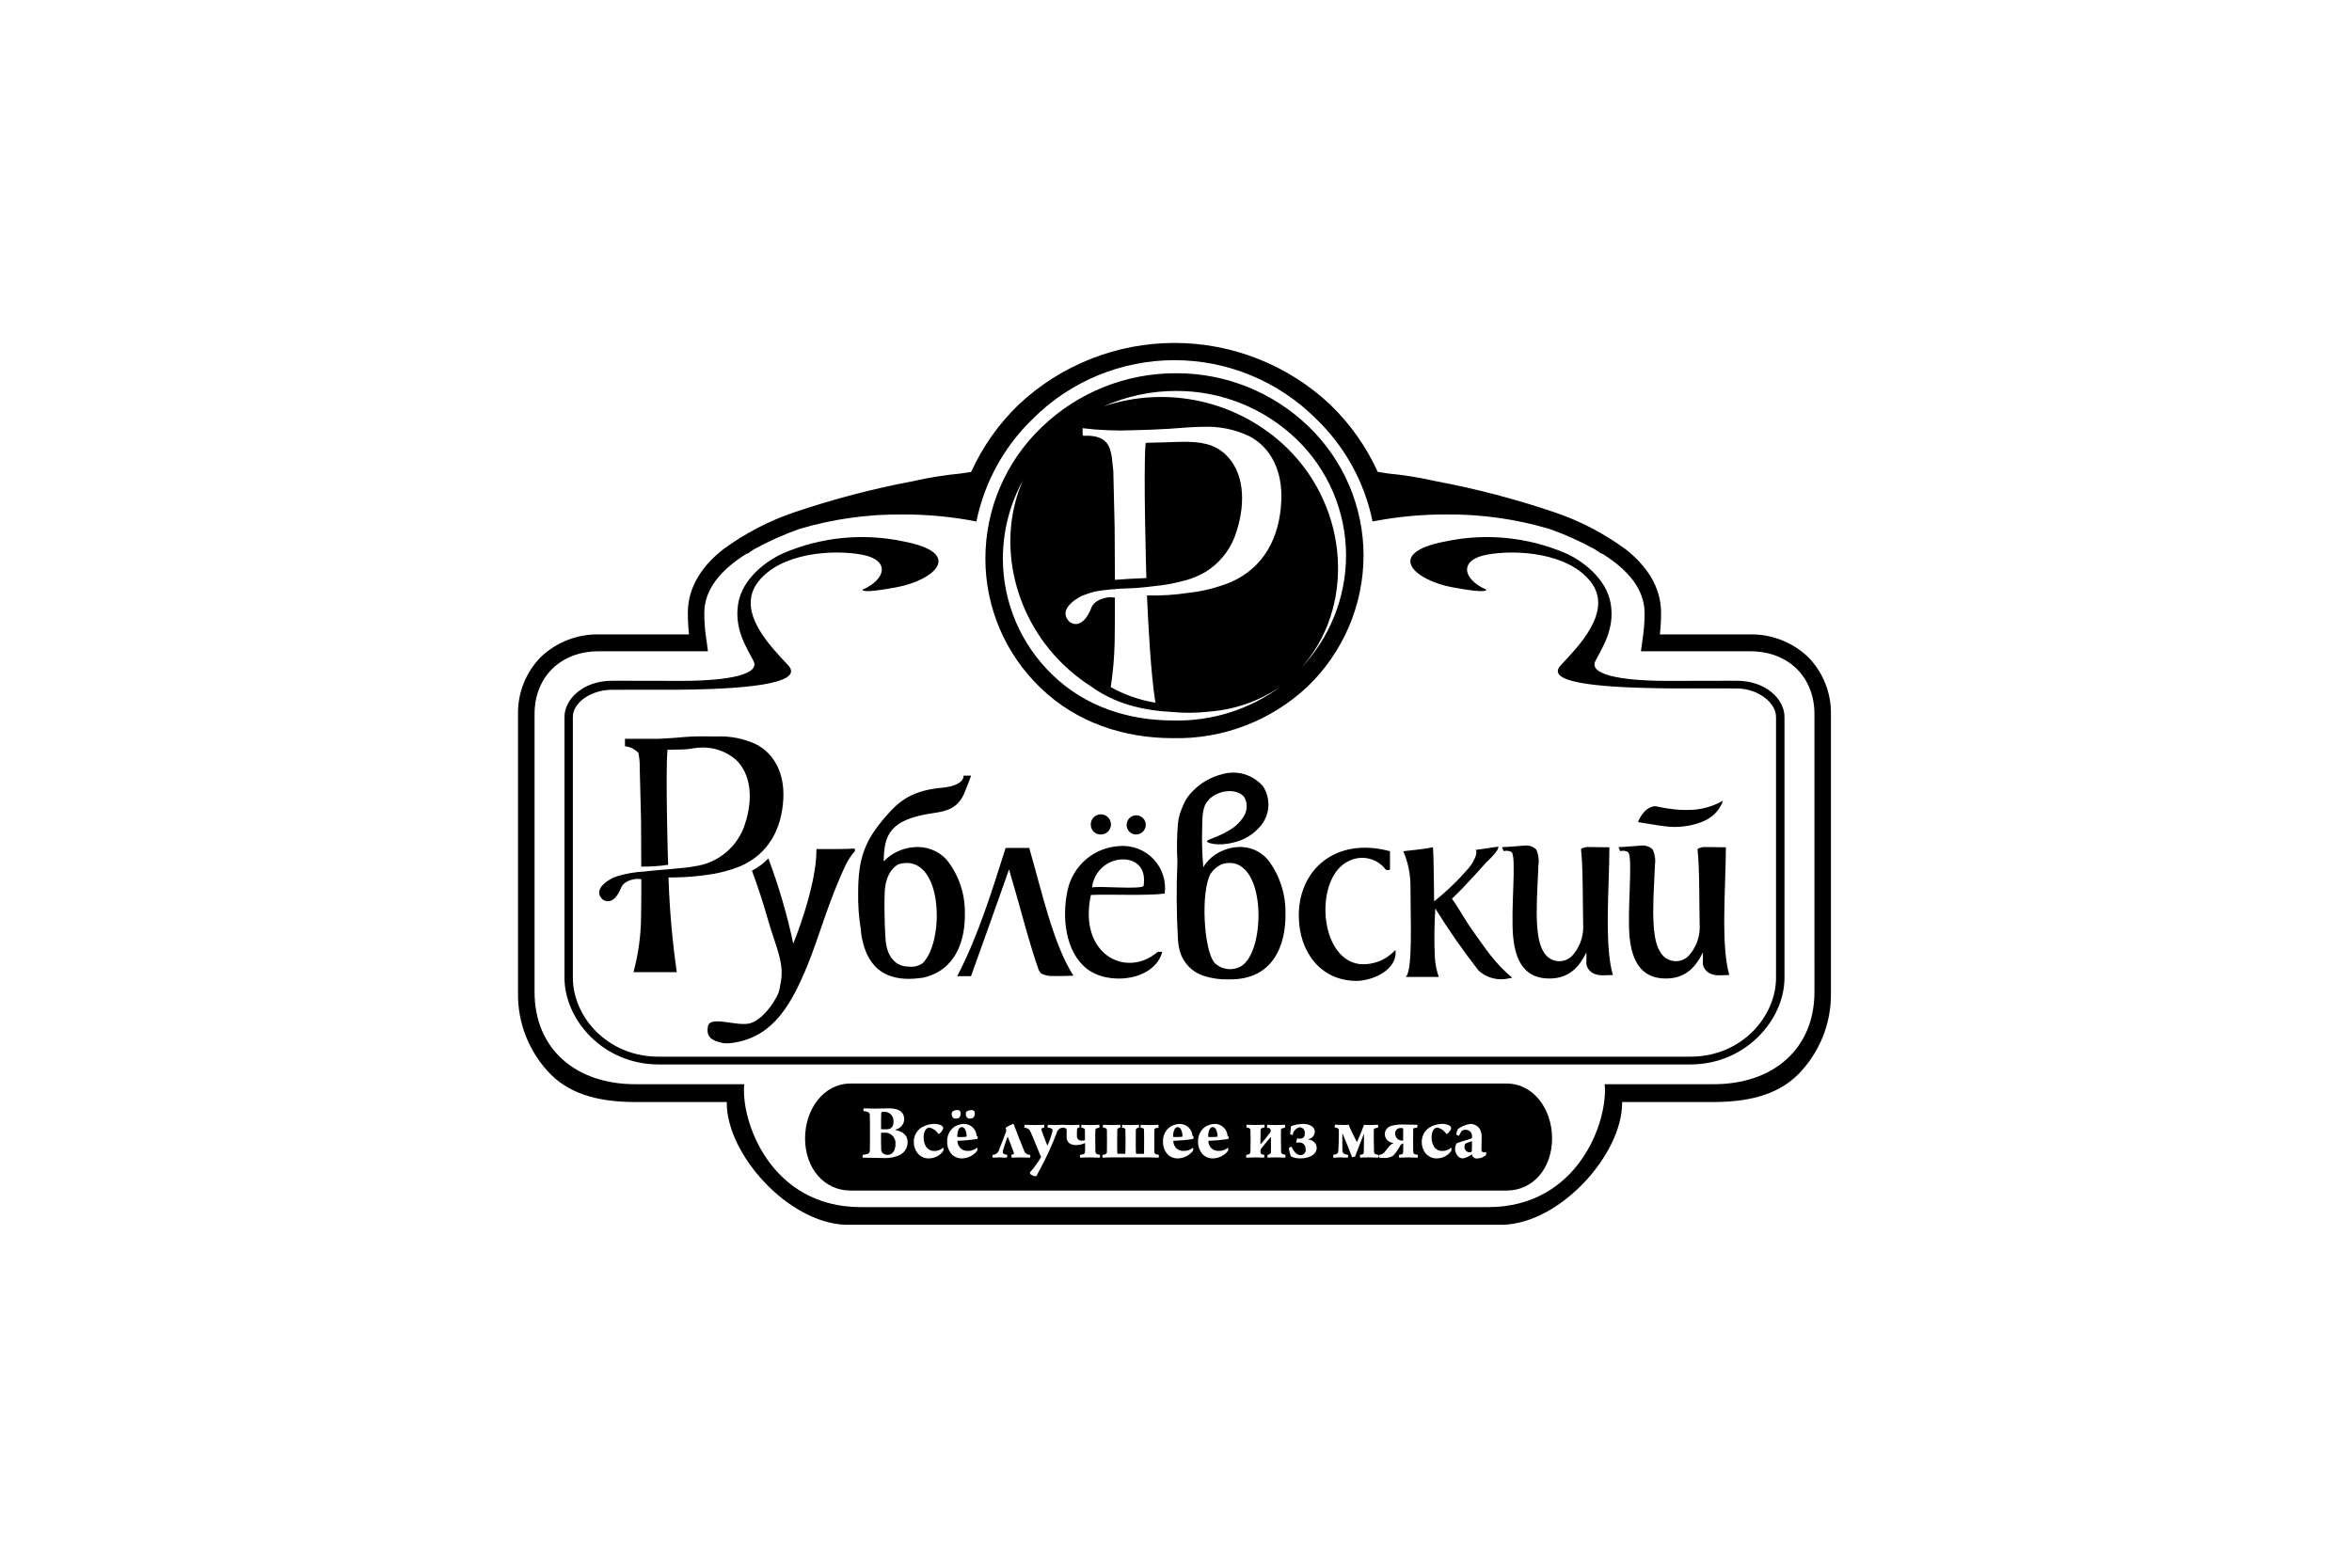<svg fill="none" viewBox="0 0 336 224" xmlns="http://www.w3.org/2000/svg"><g clip-rule="evenodd" fill="#000" fill-rule="evenodd"><path d="m256.774 153.618c-3.032 2.956-7.305 3.856-12.088 3.846h-12.966l.013.133c0 7.295-8.703 17.081-16.935 17.403h-94.041c-8.233-.322-16.936-10.108-16.936-17.403l.013-.133h-12.952c-4.798.01-9.072-.89-12.101-3.846-1.555-1.547-2.781-3.393-3.602-5.426-.821-2.034-1.221-4.214-1.176-6.407v-39.704c-.031-1.52.243-3.031.806-4.443.563-1.412 1.403-2.698 2.471-3.78 2.253-2.131 5.258-3.286 8.359-3.212h12.79c-.111-1.032-.166-2.069-.166-3.107 0-3.827 2.253-6.869 5.077-9.066 3.082-2.264 6.494-4.04 10.116-5.267 5.55-1.881 11.226-3.369 16.985-4.453 2.256-.514 4.542-.881 6.846-1.099l1.45-.228c1.637-3.6 3.937-6.859 6.781-9.606 6.028-5.666 13.989-8.82 22.261-8.82s16.233 3.154 22.26 8.82c2.844 2.748 5.145 6.006 6.782 9.606.483.076.98.152 1.451.228 2.303.218 4.589.585 6.844 1.099 5.76 1.082 11.437 2.57 16.987 4.453 3.622 1.227 7.034 3.004 10.116 5.267 2.824 2.198 5.076 5.239 5.076 9.066 0 1.038-.055 2.075-.165 3.107h12.789c3.101-.074 6.106 1.08 8.36 3.212 1.067 1.083 1.908 2.368 2.471 3.78.564 1.412.84 2.923.812 4.443v39.704c.043 2.194-.359 4.373-1.182 6.407s-2.05 3.88-3.606 5.426zm2.43-51.603c0-5.277-3.728-8.953-9.136-8.953h-15.65l.267-1.952c.182-1.204.267-2.42.255-3.638-.052-3.259-2.303-6.006-5.993-8.327l-.268-.085c-.267-.199-.56-.398-.865-.587-2.056-1.131-4.201-2.094-6.412-2.88-4.806-1.429-9.798-2.132-14.811-2.084-3.528-.011-7.048.326-10.51 1.004-1.142-5.606-3.965-10.732-8.092-14.694-5.366-5.351-12.634-8.356-20.212-8.356-7.577 0-14.846 3.005-20.211 8.356-4.12 3.966-6.938 9.09-8.079 14.694-3.467-.678-6.991-1.014-10.523-1.004-5.013-.048-10.006.655-14.811 2.084-2.211.788-4.355 1.751-6.413 2.88-.305.19-.598.389-.865.587l-.267.085c-3.69 2.321-5.942 5.068-5.993 8.327-.012 1.218.073 2.434.255 3.638l.267 1.952h-15.65c-5.4 0-9.123 3.676-9.123 8.953v39.704c0 8.204 5.929 13.197 14.366 13.197h15.586c-.508 5.286 3.766 17.564 16.656 17.564h89.613c12.884 0 17.164-12.278 16.655-17.564h15.586c8.437 0 14.379-4.993 14.379-13.197zm-142.57 19.307c.916 0 4.39.019 5.459-.076.032.092.049.188.05.285v.066c-.516.581-.952 1.227-1.297 1.923-2.494 5.258-3.805 10.27-5.484 14.391-2.274 5.542-4.832 10.089-10.319 11.036-.555.124-1.127.159-1.693.105-1.539-.322-2.531-.777-2.213-2.407.318-1.629 4.3.152 6.12-.464 1.45-.483 2.747-2.103 3.512-3.439.386-.591.621-1.267.687-1.97.738-3.06-.611-5.362-1.731-9.303-.699-2.473-1.502-4.917-2.303-7.058.874-.452 1.665-1.048 2.341-1.762 1.491 3.969 2.682 8.045 3.563 12.192 0 0 3.372-8.232 3.308-13.519zm-21.185 2.245c-1.271.193-2.557.278-3.842.256 0-3.117-.026-6.11-.026-6.593-.089-3.648-.139-5.798-.189-7.428.02-.747-.043-1.493-.19-2.226-.507-.535-1.188-.871-1.921-.948v-1.061h4.784c1.26-.047 2.481-.151 3.588-.246l.166-.019c1.603-.132 3.118-.076 4.569-.076 1.913-.077 3.817.296 5.56 1.09 2.685 1.355 4.135 4.197 3.957 7.806-.216 4.301-2.113 7.901-6.133 9.644-1.652.662-3.385 1.095-5.153 1.289-1.649.223-3.311.331-4.975.322h-.145c.147 4.528.542 9.044 1.183 13.528h-6.184c.697-2.573 1.061-5.225 1.082-7.891.025-.853.039-3.022.039-5.391-.273-.045-.551-.055-.827-.028-1.782.246-2.061 1.25-2.061 1.25s-.955 2.738-2.621 1.696c-1.743-1.648 1.489-3.126 1.489-3.126l.725-.265c1.223-.352 2.482-.562 3.753-.626.293-.028.611-.066.942-.104.788-.085 1.654-.142 2.455-.208l2.329-.228c.483-.041.963-.111 1.437-.208 1.647-.22 3.199-.904 4.471-1.973 1.273-1.068 2.216-2.477 2.718-4.062 1.209-3.666.853-7.247-1.387-9.265-1.394-1.163-3.175-1.755-4.988-1.658-.7 0-1.438.227-2.239.256-.445.019-2.456.066-2.456.066l-.013.123c-.279 3.354.077 15.594.077 15.594s.015.256.027.71zm149.619-7.389c-.219.231-.462.437-.726.616-.265.186-.546.348-.84.483-.31.144-.628.267-.954.369-.344.105-.687.199-1.042.275-.362.076-.727.133-1.094.171-.389.046-.78.068-1.171.066-.404-.002-.808-.027-1.209-.076-.42-.038-.853-.104-1.285-.17-.432-.067-.89-.142-1.349-.218-.458-.076-.928-.152-1.399-.228l.012-.019c.192-.5.468-.965.815-1.373.223-.265.495-.484.801-.644.27-.149.571-.231.879-.237.305.057.597.123.89.18s.598.104.878.151c.281.048.585.086.878.114.292.028.568.057.852.076s.56.019.841.019c.28 0 .559-.01.839-.019.272-.011.544-.037.814-.076.265-.03.528-.075.789-.133.507-.11 1.005-.259 1.489-.445.458-.176.902-.388 1.326-.635l-.012.133c-.228.604-.575 1.155-1.022 1.62zm-13.615 5.438-.242-.568s1.604-.076 3.258-.228c.298-.033.6.001.884.099s.543.259.757.47c.311.698.417 1.47.305 2.226-.102 3.486-.776 10.061.713 12.306.18.366.446.683.775.924.328.242.71.401 1.113.464s.815.028 1.201-.101c.387-.129.737-.35 1.021-.643.98-1.078 1.54-2.474 1.577-3.931-.076-3.468-.012-8.688-.305-11.151l.012-.199c.358-.195.765-.283 1.171-.255.776 0 2.163.028 2.863.037-.025 5.732-.751 13.927.483 18.247-.267 0-.865.019-1.106.038h-.065c-1.87.113-2.519-.919-2.608-1.639l.014-.72v-.919c-1.018 2.075-2.444 3.713-5.218 3.742-3.587.047-4.898-2.492-5.255-5.864-.379-3.761.522-11.492-.216-12.193-.169-.099-.357-.162-.551-.187-.195-.024-.392-.009-.581.045zm10.024 30.477h-147.4c-7.913 0-13.436-6.386-13.436-12.382v-37.279c0-2.482 2.595-5.163 6.821-5.163 0 0 7.95.019 9.808.019 7.176 0 11.298-1.014 10.382-2.833-.916-1.819-2.799-4.481-2.201-8.185.599-3.704 4.225-6.253 6.463-7.229 5.399-2.312 11.381-2.901 17.127-1.686 8.83 1.677 4.415 5.542-.904 6.546s-4.911.351-4.911.351c3.334-1.45 4.008-4.235-.102-5.002-4.109-.767-11.642-.303-14.861 3.941s2.01 9.36 4.326 11.861c2.125 2.283-3.884 3.392-15.497 3.496-1.042.009-8.498.009-9.63.009-3.015 0-5.625 1.828-5.625 3.875v37.279c0 5.542 4.911 11.273 12.24 11.273h147.401c7.329 0 12.24-5.731 12.24-11.273v-37.279c0-2.047-2.608-4.064-5.623-4.064-1.137 0-8.587-.009-9.63-.009-11.617-.104-17.621-1.023-15.497-3.306 2.315-2.501 7.544-7.617 4.325-11.861s-10.739-4.699-14.861-3.941-3.435 3.553-.101 5.002c0 0 .419.654-4.913-.351-5.331-1.004-9.733-4.869-.902-6.546 5.746-1.215 11.727-.626 17.125 1.686 2.24.976 5.853 3.524 6.464 7.229.611 3.704-1.285 6.357-2.201 8.185-.916 1.829 3.206 2.833 10.383 2.833 1.857 0 9.808-.019 9.808-.019 4.224 0 6.832 2.681 6.832 5.163v37.279c-.002 5.996-5.536 12.382-13.451 12.382zm-26.667-30.477-.242-.568s1.604-.076 3.258-.228c.299-.034.601-.001.885.098.284.098.543.259.756.471.311.698.417 1.47.305 2.226-.101 3.486-.776 10.061.7 12.306.182.366.449.683.779.924.33.242.713.4 1.116.464.404.063.817.028 1.205-.101.387-.129.738-.35 1.023-.643.976-1.081 1.535-2.475 1.578-3.931-.077-3.468-.014-8.688-.305-11.151l.012-.199c.358-.195.764-.283 1.171-.255.776 0 2.163.028 2.863.037-.013 5.732-.764 13.927.495 18.247-.266 0-.877.019-1.132.038h-.05c-1.871.113-2.52-.919-2.609-1.639l.012-.72v-.919c-1.017 2.075-2.442 3.713-5.216 3.742-3.588.047-4.899-2.492-5.242-5.864-.395-3.761.509-11.492-.229-12.193-.17-.099-.357-.162-.552-.187-.195-.024-.392-.009-.581.045zm-14.339.009c1.196-.113 3.155-.341 4.237-.559.139 1.886.139 6.973.165 7.731 1.786-1.425 3.436-3.014 4.926-4.746.903-1.099 1.362-2.35.993-2.606l3.244-.473c.166.568-1.718 2.254-1.718 2.254s-3.257 3.695-4.899 5.183c1.07 1.477 1.872 3.079 3.08 4.736 1.641 2.274 2.951 4.396 5.535 6.566-.127.019-.267.047-.433.075-.761.189-1.557.189-2.317-.001-.761-.19-1.464-.564-2.047-1.088-2.225-2.847-4.294-5.814-6.196-8.886-.147 2.327-.168 4.661-.064 6.991.06.95.249 1.887.56 2.785h-4.708c1.005-.966.674-7.938.663-13.102-.012-1.672-.361-3.325-1.025-4.86zm-6.172 16.134c.942.069 1.887-.078 2.763-.431.875-.353 1.659-.903 2.289-1.606.357 3.013-3.55 4.472-5.662 4.434-5.14-.076-8.052-4.225-8.147-9.095-.14-6.698 5.178-11.548 13.029-9.436v2.606c-.086.055-.185.089-.287.097s-.205-.009-.298-.05c-.584-.785-1.421-1.344-2.37-1.58-.949-.237-1.951-.137-2.834.282-5.111 2.217-4.449 14.144 1.517 14.779zm-13.117-14.845c1.613 2.153 2.476 4.775 2.456 7.465.101 4.775-1.82 9.692-8.132 9.559-1.181.035-2.359-.128-3.486-.483-.86-.267-1.637-.752-2.254-1.408-.618-.655-1.055-1.46-1.27-2.334-.11-.464-.182-.936-.216-1.412-.215-3.732-.241-7.473-.077-11.207-.102-1.755-.081-3.515.064-5.268.061-.877.286-1.735.663-2.529.317-.878.837-1.67 1.516-2.312 1.117-1.139 2.526-1.949 4.073-2.34 1.046-.323 2.164-.333 3.215-.029 1.052.305 1.991.911 2.702 1.744.553.854.819 1.864.757 2.88s-.448 1.986-1.101 2.766c-.971 1.174-2.297 1.999-3.778 2.35-2.431.644-3.933.047-3.894-.133-.013-.293 1.399-.502 3.079-1.534.906-.482 1.666-1.199 2.201-2.075.244-.396.38-.849.396-1.315.016-.465-.09-.926-.307-1.338-.827-1.231-3.333-1.269-4.937.123-.089.114-.178.218-.229.275-.89.834-.853 2.52-.878 3.638-.07 1.978-.019 3.959.153 5.93 1.56-2.823 6.484-4.338 9.284-1.013zm-7.647 14.694c.49.465 1.116.762 1.786.847.671.086 1.351-.045 1.942-.374 3.74-2.112 3.702-16.522-2.723-14.599-.635.294-1.18.752-1.578 1.327-1.463 2.52-1.018 11.017.573 12.799zm-5.968-32.135c-6.859 0-13.717-2.141-18.948-7.219-2.484-2.387-4.46-5.251-5.809-8.421-1.35-3.17-2.044-6.58-2.042-10.025.003-3.5.713-6.964 2.088-10.182 1.376-3.219 3.388-6.126 5.916-8.547 5.153-4.99 12.051-7.771 19.225-7.749 7.059-.029 13.851 2.697 18.933 7.598 2.483 2.39 4.46 5.256 5.811 8.427 1.351 3.171 2.049 6.582 2.052 10.028-.009 3.5-.723 6.963-2.1 10.181s-3.389 6.125-5.916 8.548c-5.19 4.877-12.09 7.52-19.21 7.361zm-21.411-36.881c-1.892 3.436-2.885 7.294-2.889 11.217.002 3.104.63 6.176 1.848 9.032 1.218 2.855 3 5.435 5.24 7.585 4.737 4.595 10.955 6.518 17.215 6.518 5.54.145 10.969-1.569 15.421-4.869-3.062 2.096-6.626 3.341-10.327 3.609-1.69.195-3.395.214-5.089.057-4.288-.227-8.195-1.137-11.681-3.638-1.451-.931-2.806-2.004-4.046-3.202-7.412-7.238-9.397-17.991-5.695-26.308zm17.495-5.163v-.076l.101-.085c.433-.009 2.329-.047 2.8-.066.929-.038 1.807-.076 2.621-.076 2.049 0 4.173.208 5.841 1.753 2.633 2.416 3.04 6.698 1.628 11.075-.639 2.127-1.952 3.989-3.741 5.305-.396.301-.823.562-1.272.777-.928.479-1.916.833-2.937 1.052-.934.246-1.884.43-2.842.55-1.31.151-2.99.388-4.542.426-.75.019-1.438.057-2.036.104v.038c-.148-.009-.297-.009-.445 0-.955.085-1.705.189-2.274.294-.384.087-.764.195-1.136.322l-.853.313s-3.79 1.772-1.743 3.752c1.959 1.241 3.079-2.037 3.079-2.037s.33-1.203 2.404-1.497c.323-.033.648-.02.967.038 0 2.833-.013 5.428-.038 6.452-.047 2.119-.234 4.234-.559 6.329 1.983 1.111 4.144 1.867 6.387 2.235-.663-4.064-1.031-11.254-1.209-15.319 2.009.043 4.018-.087 6.005-.388 2.064-.231 4.085-.747 6.006-1.535 4.72-2.084 6.934-6.385 7.176-11.53.217-4.32-1.476-7.731-4.631-9.341-2.03-.953-4.261-1.402-6.502-1.307-1.591 0-3.221.171-4.95.284-1.221.085-3.664.171-4.898.199-2.472.109-4.949.014-7.405-.284v.019l.012.796c.026.265.064.265.14.265h.318l.242-.009c.162 0 .323.009.484.028.274.023.547.067.814.133.269.077.529.181.776.313.243.137.458.317.636.531.209.263.37.561.474.881.167.494.274 1.006.318 1.525l.178 1.648c.039 1.847.102 4.282.189 8.034.014.559.026 3.913.039 7.503 1.146-.095 2.812-.199 4.492-.256-.014-.332-.014-.521-.014-.521s-.421-14.646-.103-18.644zm21.567-.673c-4.624-4.449-10.799-6.922-17.216-6.897-3.555.001-7.071.75-10.318 2.198 4.485-1.501 9.297-1.742 13.909-.696 4.613 1.046 8.851 3.338 12.25 6.626 9.072 8.858 9.671 23.059 1.947 31.547 4.162-4.349 6.49-10.133 6.503-16.152.001-3.105-.626-6.179-1.842-9.036-1.217-2.857-2.998-5.439-5.237-7.591zm-29.392 55.108c-.013-.287.06-.572.21-.817.15-.246.37-.44.632-.56.261-.119.553-.157.837-.109.283.048.546.18.754.379.208.198.352.455.413.736s.036.574-.071.841-.292.496-.53.657-.519.247-.807.247c-.185.005-.369-.027-.542-.093s-.33-.166-.464-.294-.242-.281-.316-.45c-.075-.169-.115-.352-.119-.537zm6.426 1.374c-.268-.013-.526-.104-.743-.262-.216-.159-.381-.377-.475-.628s-.112-.524-.052-.786c.06-.261.195-.499.389-.684s.438-.31.701-.358c.264-.048.536-.018.783.087s.457.28.605.504c.149.223.228.485.229.753-.004.185-.044.368-.119.537-.074.169-.182.322-.315.45-.134.127-.292.227-.465.294-.172.066-.356.098-.541.093zm3.091 16.806c.225-.06.461-.063.688-.009-1.12 4.102-7.635 4.841-10.765 2.387-3.13-2.453-3.562-7.474-2.774-11.122.351-1.753 1.281-3.339 2.639-4.501 1.359-1.163 3.069-1.836 4.856-1.913.891-.063 1.785.073 2.617.398s1.581.831 2.194 1.481c.612.65 1.073 1.428 1.347 2.278.275.85.358 1.75.242 2.636-2.558.341-7.978.066-10.548.199-1.835 8.498 5.036 11.965 9.501 8.166zm-1.984-9.416c.496-2.928-1.463-4.055-3.474-3.799-.997.13-1.921.593-2.623 1.313-.701.72-1.14 1.656-1.245 2.656 1.27-.227 6.525.303 7.339-.17zm-16.326-5.467c1.795 6.187 3.411 13.718 6.312 18.247-.713.037-1.895.075-2.977.047-.565.027-1.127-.097-1.629-.36-.163-.153-.289-.341-.369-.55-.459-1.212-1.399-4.348-1.96-6.356-.75-2.672-1.516-5.457-2.264-7.968-1.579 4.538-5.433 15.262-5.433 15.262h-1.976c2.889-5.494 4.899-11.918 6.923-18.322h3.375zm-13.626-4.992c-6.337.89-7.113 3.126-7.164 6.915 2.062-2.245 6.426-3.135 9.047-.17 1.673 2.126 2.571 4.76 2.544 7.465.103 4.102-1.373 8.29-5.954 9.313l-.284.038c-6.908.985-8.016-3.733-8.461-5.647-.089-.431-.144-.868-.165-1.307-.279-1.71-.406-3.441-.379-5.173.012-5.144.941-7.73 4.67-11.747 1.781-1.904 3.789-2.984 7.379-3.306 1.578-.143 3.015-.683 3.015-1.725h1.082l-.878 2.265c-.905 2.359-2.495 2.794-4.455 3.079zm-6.909 17.895s0 4.055 3.372 4.055c.656.077 1.319-.081 1.87-.445l.128-.114.024-.019c3.169-3.344 2.736-15.859-3.524-14.059l-.038.019c-.255.133-1.845 1.033-1.947 4.036-.117 3.268.112 6.527.112 6.527z"/><path d="m215.236 170.112h-93.737c-3.804 0-6.49-3.231-6.49-7.447 0-4.215 2.686-7.844 6.49-7.844h93.737c3.804 0 6.49 3.619 6.49 7.844 0 4.226-2.686 7.447-6.49 7.447zm-87.313-8.716c.339-.066.647-.244.873-.505.227-.261.36-.59.378-.935 0-1.326-1.15-1.592-2.21-1.592-.305 0-1.105.038-1.985.038-.857 0-1.342-.038-1.61-.038-.04.13-.04.269 0 .398.2.01.397.048.586.114.102.034.189.103.245.195s.077.201.06.307c.022.616.022 1.298.022 2.482 0 1.298 0 2.189-.022 2.482.014.106-.006.213-.057.307-.051.093-.131.168-.227.214-.233.081-.476.132-.722.152-.05.127-.054.268-.011.398.767 0 2.639.057 3.136.057.659.016 1.315-.1 1.929-.341.4-.142.746-.405.989-.753.243-.349.37-.765.363-1.19 0-1.013-.721-1.515-1.736-1.724-.005-.004-.01-.008-.013-.014s-.005-.012-.005-.019c0-.006.002-.013.005-.018.002-.006.007-.011.012-.015zm6.868 2.681c-.004-.017-.012-.033-.024-.046-.012-.014-.026-.024-.043-.03-.333.295-.762.457-1.207.455-.238.012-.475-.038-.688-.144-.214-.106-.396-.265-.53-.462-.239-.398-.36-.854-.35-1.317 0-.891.35-1.421.846-1.421.506.125.945.436 1.232.871.053.026.112.032.169.019.228-.19.41-.43.531-.701.022-.074.022-.153 0-.227-.087-.155-.227-.273-.395-.332-.31-.115-.64-.166-.97-.151-.593.022-1.17.191-1.681.492-.344.213-.629.51-.828.863s-.305.75-.309 1.155c-.023.576.148 1.143.485 1.611.197.263.455.475.753.615.297.14.624.206.953.19.386-.007.767-.102 1.111-.277.345-.176.645-.428.878-.737.062-.133.085-.28.067-.426zm2.369-5.315c-.057-.053-.125-.094-.199-.12-.073-.026-.151-.037-.229-.031-.263.001-.517.091-.722.255-.06.157-.076.328-.046.493.021.094.061.183.117.261s.128.144.21.194c.228.041.462.018.677-.066.086-.076.155-.17.201-.274.047-.105.07-.218.069-.333-.002-.13-.029-.258-.078-.379zm2.03 0c-.122-.105-.279-.159-.44-.151-.262.003-.515.093-.721.255-.054.159-.07.328-.046.493.051.186.167.347.327.455.227.041.462.018.677-.066.088-.075.158-.168.205-.273.046-.105.069-.219.065-.334.002-.129-.021-.258-.067-.379zm.327 3.506c-.035-.454-.238-.878-.57-1.188-.332-.311-.769-.485-1.224-.489-.477.01-.943.144-1.353.388-.337.231-.611.543-.796.907s-.276.769-.264 1.177c-.035.697.209 1.378.677 1.895.2.192.438.34.698.436.259.096.536.138.813.123.401-.019.794-.124 1.152-.307s.673-.44.924-.754c.035-.123.054-.251.056-.379-.01-.031-.03-.057-.056-.076-.365.299-.826.457-1.297.445-.196.013-.392-.016-.577-.082-.184-.067-.353-.171-.496-.306-.247-.258-.398-.592-.428-.947 0-.043.016-.084.046-.114.936-.025 1.87-.111 2.796-.256.044-.098.068-.205.068-.312-.074-.031-.135-.088-.169-.161zm5.312-1.602c-.006-.022-.019-.042-.038-.055-.018-.014-.041-.021-.064-.02-.365.13-.714.305-1.037.521-.013.015-.021.034-.025.054s-.003.04.002.059c.051.082.079.176.083.272s-.016.192-.06.278c-.294.805-.711 1.923-.936 2.416-.038.227-.155.434-.33.585-.176.15-.398.235-.629.239-.041.13-.037.27.012.398.202 0 .631-.038.947-.038.27 0 .879.038 1.071.038.066-.122.09-.262.068-.398-.166-.031-.329-.079-.485-.142-.146-.067-.203-.19-.124-.493.094-.331.417-1.326.631-1.923.003-.005.007-.01.012-.013s.011-.004.016-.004c.006 0 .012.001.017.004s.009.008.011.013c.215.502.678 1.705.853 2.236.045.161 0 .199-.045.218-.095.042-.193.077-.293.104-.019.134-.003.271.045.398.214-.019.778-.038 1.116-.038s1.184.019 1.501.038c.047-.128.054-.266.023-.398-.206.005-.407-.06-.571-.183-.164-.124-.281-.3-.332-.499-.265-.616-1.09-2.7-1.439-3.667zm12.316 4.349c-.112-.032-.224-.058-.339-.076-.049-.008-.097-.025-.139-.051-.043-.026-.08-.06-.11-.101-.029-.04-.05-.086-.062-.135-.011-.049-.013-.099-.005-.149-.011-.293-.023-.871-.023-1.497-.01-.511 0-1.146.012-1.449-.008-.044-.007-.089.004-.132.011-.044.031-.084.059-.119s.063-.064.102-.084c.04-.021.084-.032.128-.034.079-.019.203-.057.284-.067.022-.135.022-.272 0-.407-.417.009-.823.038-1.286.038-.316 0-1.093-.029-1.274-.029-.037.126-.045.259-.023.389.093.012.185.037.271.076.074.009.142.046.188.105.047.058.068.133.06.207.011.379.011.995.011 1.402-.144.053-.297.079-.45.076-.1.013-.2.001-.294-.033-.095-.034-.179-.09-.247-.163-.069-.073-.119-.161-.146-.257-.028-.096-.033-.197-.014-.295-.013-.281-.009-.563.012-.844.011-.17.057-.217.328-.274.044-.129.044-.269 0-.398-.095 0-.497.038-1.083.038-.678 0-1.094-.038-1.253-.038-.006.012-.011.025-.015.038 0-.01 0-.029-.006-.038-.34.009-.722.038-1.095.038-.417 0-.79-.038-1.027-.038-.04.129-.059.263-.056.398.175.012.347.054.508.123.038.012.073.031.103.057s.054.057.072.092c.018.036.028.074.031.114.002.039-.003.079-.016.116-.171.699-.405 1.381-.699 2.037h-.046c-.135-.322-.688-1.715-.846-2.217-.011-.04-.01-.083.005-.122.014-.039.04-.073.075-.096.108-.049.221-.084.338-.104.016-.133.008-.268-.023-.398-.327.009-.643.038-1.308.038-.733 0-1.308-.038-1.455-.038-.043.128-.066.262-.068.398.139.02.275.055.406.104.316.114.418.294.745 1.099.416.985.834 2.027 1.105 2.681.046.101.098.199.157.294-.446.783-.975 1.517-1.578 2.188-.027.079-.031.165-.011.246.217.194.489.316.777.351l.136-.038c.079-.152.26-.474.395-.748.947-1.733 1.775-3.528 2.481-5.372.027-.142.084-.277.168-.395.083-.117.192-.215.317-.287.133-.062.273-.103.418-.123v-.01c.099.018.197.043.293.076.073.015.138.056.183.115.046.059.069.133.065.207 0 .379-.011.673-.011.929-.016.165.008.332.068.486.061.155.157.293.281.404.305.216.676.32 1.049.294.43-.01.853-.11 1.241-.294 0 .474.011.91-.011 1.232.012.075-.003.153-.042.219-.039.065-.1.115-.173.141-.158.047-.305.066-.496.104-.038.131-.03.272.023.398.18-.019 1.003-.038 1.387-.038.406 0 1.083.038 1.398.038.053-.126.068-.264.046-.398zm8.413 0c-.115-.032-.232-.058-.349-.076-.049-.008-.096-.025-.139-.052-.042-.026-.078-.06-.106-.101-.029-.041-.049-.087-.059-.135-.01-.049-.01-.099-.001-.148v-1.534c0-.512-.011-1.137.012-1.431-.011-.04-.013-.083-.006-.124.008-.041.025-.08.05-.114s.057-.062.094-.081c.037-.02.078-.03.12-.031.105-.028.21-.05.317-.067.028-.134.028-.273 0-.407-.418.009-.823.038-1.286.038-.316 0-1.049-.029-1.231-.029-.047.131-.058.271-.034.408.101.019.214.038.293.057.057.009.108.04.143.086s.052.103.047.16c.022.237.022 1.222.022 1.563 0 .692 0 1.715-.011 1.819-.005.013-.015.025-.027.033-.012.009-.026.014-.04.014h-1.016c-.022-.006-.042-.02-.057-.039-.014-.018-.021-.041-.021-.065-.023-.436-.023-1.184-.023-1.8 0-.511 0-1.108.011-1.411-.014-.072-.003-.146.031-.21.035-.064.091-.114.159-.141l.248-.076c.028-.134.028-.273 0-.407-.417.009-.699.038-1.15.038-.575 0-1.049-.029-1.232-.029-.036.13-.044.265-.022.398l.259.057c.035.005.069.018.099.037.03.018.056.043.076.073.02.029.034.062.041.097s.006.071-.002.106c.012.18.023 1.155.023 1.487 0 .947-.011 1.734-.034 1.838-.002.013-.009.026-.019.034-.01.009-.024.014-.037.013-.395 0-.936 0-1.016-.009-.016-.004-.031-.012-.043-.024-.012-.011-.02-.026-.024-.043-.023-.303-.023-1.146-.023-1.818 0-.304.012-1.09.012-1.421 0-.247.056-.332.202-.37l.226-.057c.045-.132.045-.275 0-.407-.09 0-.379.038-1.184.038-.677 0-1.094-.038-1.252-.038-.057.118-.069.253-.034.379.107.021.213.049.316.085.073.015.138.056.183.115.046.059.069.133.065.207.011.455.011.995.011 1.459 0 .521 0 1.175-.011 1.535.011.051.012.104.002.156-.01.051-.031.1-.06.144-.03.043-.068.08-.112.108-.044.029-.094.048-.146.056-.102.01-.204.029-.304.057-.034.13-.034.267 0 .398.146 0 .62-.038 1.206-.038h5.414c.407 0 1.061.038 1.377.038.05-.126.068-.263.052-.398zm4.794-2.747c-.035-.454-.238-.878-.57-1.188-.332-.311-.769-.485-1.224-.489-.477.01-.943.144-1.353.388-.337.231-.611.543-.796.907-.186.364-.276.769-.264 1.177-.035.697.208 1.378.676 1.895.2.192.438.34.698.436.259.096.536.138.813.123.401-.019.794-.124 1.152-.307s.673-.44.924-.754c.036-.123.055-.251.057-.379-.011-.031-.031-.057-.057-.076-.365.299-.826.457-1.297.445-.196.013-.392-.016-.576-.082-.185-.067-.353-.171-.496-.306-.247-.257-.399-.592-.428-.947 0-.043.015-.083.045-.114.937-.025 1.871-.111 2.797-.256.044-.098.067-.205.067-.312-.074-.031-.134-.089-.168-.161zm5.008 0c-.035-.454-.239-.877-.571-1.188-.332-.31-.768-.485-1.223-.489-.477.01-.943.144-1.354.388-.337.231-.61.543-.796.907-.185.364-.276.769-.264 1.177-.034.697.209 1.378.677 1.895.201.192.439.341.7.437.26.096.538.138.816.122.401-.019.793-.124 1.151-.307s.673-.44.923-.754c.036-.123.055-.251.057-.379-.01-.031-.03-.057-.057-.076-.365.299-.825.457-1.297.445-.195.013-.391-.016-.576-.082-.184-.067-.353-.171-.495-.306-.248-.257-.399-.592-.428-.947-.001-.043.015-.083.044-.114.937-.025 1.872-.111 2.798-.256.044-.098.067-.205.067-.312-.075-.031-.136-.088-.171-.161zm8.289 2.747c-.17-.048-.271-.057-.429-.114-.077-.032-.14-.091-.177-.166s-.046-.16-.026-.241c-.023-.692-.034-2.435-.023-2.956-.01-.062 0-.126.028-.182.029-.056.074-.102.131-.131.132-.047.268-.082.406-.104.045-.132.045-.275 0-.407-.237 0-.53.038-1.252.038s-1.015-.038-1.263-.038c-.052.129-.063.271-.034.407.103.017.205.043.304.076.077.032.14.091.178.166.037.074.046.16.025.241-.001.073-.021.145-.056.209-.304.436-1.026 1.317-1.343 1.658-.011.019-.056.019-.056-.029.012-.682.012-1.516.023-1.904-.007-.041-.007-.084.002-.124.009-.041.026-.08.05-.115.024-.034.055-.063.09-.086.036-.022.075-.037.117-.044l.284-.076c.046-.126.046-.263 0-.389-.09 0-.474.038-1.274.038-.678 0-1.095-.038-1.253-.038-.056.119-.068.253-.034.379.107.021.213.05.317.086.075.014.141.057.187.118s.068.137.061.213c.011.379.023.815.023 1.26 0 .521-.012 1.042-.012 1.535 0 .369 0 .559-.284.654-.113.019-.18.047-.316.066-.034.13-.034.267 0 .398.226 0 .778-.038 1.218-.038.609 0 1.128.038 1.309.038.053-.126.069-.264.045-.398-.115-.018-.228-.044-.339-.076-.169-.066-.202-.123-.202-.54.003-.076.022-.15.056-.218.293-.417 1.071-1.317 1.365-1.686.022-.047.067 0 .067.047 0 .749.023 1.544 0 2.103-.011.199-.157.247-.485.408-.018.119-.014.241.011.36.249-.029.688-.038 1.185-.038.519 0 1.026.019 1.331.038.042-.128.057-.264.045-.398zm4.185-3.269c0-.767-.734-1.155-1.715-1.155-.573.021-1.139.126-1.681.312-.023.247-.124.957-.135 1.156.11.072.24.108.372.104.031-.263.144-.511.321-.707.178-.197.413-.334.672-.392.112.006.222.036.322.088.099.053.186.126.255.215.068.089.117.192.142.302.025.109.026.223.003.333.011.093 0 .188-.03.277-.031.088-.082.169-.148.235-.066.067-.146.117-.235.148-.088.032-.183.042-.276.032-.136.001-.271-.009-.405-.029-.031.201-.073.401-.125.597.143-.016.286-.022.429-.019.122-.006.244.014.358.058s.217.112.303.198c.086.087.153.191.197.305.043.114.063.236.056.358.024.104.024.211.002.315-.023.104-.068.201-.133.286-.065.084-.147.153-.242.201-.094.049-.198.076-.304.079-.463 0-.891-.237-1.332-1.193-.138.01-.269.067-.372.161.033.423.132.839.294 1.231.422.187.88.281 1.342.275.97 0 2.335-.379 2.335-1.554-.029-.306-.169-.592-.393-.803-.225-.211-.518-.333-.826-.343-.005-.007-.008-.015-.008-.024 0-.008.003-.017.008-.023.251-.038.482-.159.654-.345.173-.186.276-.426.295-.679zm9.101 3.269-.361-.076c-.047-.01-.092-.029-.132-.056-.04-.028-.074-.062-.1-.103-.027-.04-.045-.086-.054-.133-.009-.048-.008-.096.002-.144-.033-.928-.045-2.33-.033-2.974-.008-.035-.009-.071-.002-.106s.021-.068.041-.097.046-.054.076-.073.064-.032.099-.037c.123-.047.252-.079.383-.095.045-.132.045-.275 0-.407-.305 0-.834.038-1.297.038-.234.003-.467-.007-.7-.029-.285.824-.616 1.63-.992 2.416-.002.004-.005.008-.009.01-.004.003-.009.004-.013.004-.005 0-.01-.001-.014-.004-.004-.002-.007-.006-.009-.01-.203-.35-.655-1.317-.97-1.97-.066-.152-.123-.307-.17-.465-.205.029-.412.041-.619.038-.452 0-1.184-.038-1.343-.038-.057.118-.069.253-.034.379.111.022.22.05.327.086.075.018.141.062.187.125.045.062.067.139.061.216.023.805-.033 2.349-.067 2.889-.023.37-.09.493-.711.616-.028.131-.028.267 0 .398.147 0 .631-.038.948-.038.349 0 .767.038 1.117.038.051-.127.059-.267.022-.398-.149-.027-.295-.062-.44-.104-.1-.031-.188-.092-.251-.175-.063-.084-.097-.185-.099-.29-.034-.606-.011-1.591-.011-2.406 0-.028.046-.028.057-.009.474 1.08.97 2.387 1.326 3.315.145-.02.288-.049.429-.085.373-.947.97-2.558 1.241-3.202.001-.004.003-.007.006-.009.003-.003.007-.004.011-.004s.008.001.011.004c.003.002.005.005.006.009-.012.947 0 2.179-.034 2.653-.011.132-.094.237-.53.303-.04.132-.028.274.034.398.146-.019.711-.038 1.32-.038.473 0 1.026.038 1.24.038.036-.059.059-.125.068-.194.009-.068.003-.138-.017-.204zm5.616 0c-.118-.015-.234-.037-.349-.066-.091-.013-.174-.06-.231-.133-.057-.072-.083-.164-.074-.256-.022-.265-.022-.957-.022-1.591 0-.635 0-1.308.011-1.592-.007-.041.002-.084.025-.119s.058-.06.099-.07c.138-.03.277-.052.418-.067.065-.125.089-.268.067-.407-.395-.01-1.331-.038-1.929-.038-.616-.032-1.233.035-1.827.199-.261.071-.491.225-.656.439-.165.213-.255.475-.258.745.011.322.142.628.367.858.226.23.53.367.852.383.005.007.008.015.008.024s-.003.017-.008.023c-.239.097-.446.258-.598.465-.158.17-.316.398-.508.625-.091.161-.219.297-.374.398s-.332.162-.516.18c-.034.061-.052.129-.052.199 0 .069.018.138.052.199.157.02.315.029.473.028.517.071 1.042-.036 1.49-.303.374-.4.696-.846.958-1.326.043-.107.11-.202.196-.278s.189-.13.301-.158c0 .474 0 .71-.012 1.213.006.043.002.087-.01.13-.012.042-.032.081-.059.116-.028.034-.061.063-.1.084-.038.021-.081.034-.124.039-.096.026-.194.044-.293.057-.04.129-.04.268 0 .398.384-.019.925-.038 1.32-.038s.947.038 1.331.038c.043-.128.054-.265.032-.398zm4.805-.938c-.004-.017-.013-.033-.025-.047-.011-.013-.026-.023-.043-.029-.333.295-.762.457-1.206.455-.238.012-.475-.038-.689-.144-.213-.106-.396-.265-.53-.462-.238-.398-.359-.854-.349-1.317 0-.891.349-1.421.846-1.421.505.125.945.436 1.231.871.053.026.113.032.17.019.228-.19.409-.43.53-.701.022-.074.022-.153 0-.227-.086-.155-.227-.274-.394-.332-.31-.115-.64-.166-.971-.151-.592.022-1.169.191-1.68.492-.345.213-.63.51-.829.863-.198.353-.304.75-.308 1.155-.023.576.148 1.143.485 1.611.197.263.455.474.752.615.298.14.625.205.953.19.387-.007.767-.102 1.112-.277.345-.176.645-.428.878-.737.062-.133.084-.28.067-.426zm4.962.531c-.12.039-.246.058-.372.056-.05-.006-.098-.023-.14-.048-.043-.026-.08-.061-.109-.102-.028-.041-.048-.088-.058-.137-.009-.049-.008-.1.003-.148 0-.474.023-1.223.023-1.772.018-.408-.081-.812-.285-1.165-.146-.221-.346-.401-.581-.523-.234-.123-.496-.184-.761-.178-.642.096-1.251.35-1.771.739-.115.236-.195.488-.236.748.049.061.111.11.181.144s.147.053.225.055c.106-.237.231-.465.372-.682.158-.121.355-.178.553-.161.147-.007.294.022.428.085.133.063.25.157.339.275.121.175.18.385.169.597.001.051-.002.101-.012.151-.004.026-.014.051-.03.073-.015.021-.036.039-.06.05-.418.19-1.816.521-2.143.73-.105.217-.17.451-.189.691-.007.211.028.421.104.618.075.197.19.377.336.529.184.18.431.282.688.284.455-.088.883-.279 1.253-.559 0-.009.044-.009.044.01.014.067.033.134.057.198.061.126.161.229.284.294.124.065.266.088.404.066.449-.011.882-.171 1.231-.454.045-.151.062-.308.053-.464zm-2.12-.019c-.071.053-.16.077-.248.066-.105-.003-.208-.027-.304-.072-.095-.045-.179-.109-.248-.188-.069-.08-.121-.173-.152-.273s-.041-.206-.029-.31c.006-.131.036-.26.09-.379.304-.15.621-.274.947-.37.01.007.018.015.023.025.006.01.01.021.011.032 0 .199 0 .9-.023 1.26.005.038.001.076-.011.111-.011.036-.031.069-.056.098zm-10.895-2.615c-.005-.109.012-.217.052-.318.039-.101.1-.192.178-.268.078-.075.172-.133.274-.169.103-.037.211-.05.32-.041.087-.002.174.004.259.019.024.015.043.036.054.061.012.025.017.053.013.081.012.417 0 1.118 0 1.62-.142.024-.288.016-.427-.023s-.267-.108-.377-.202c-.109-.094-.197-.21-.257-.342-.059-.131-.09-.274-.089-.418zm-26.64.483c-.016-.003-.032-.011-.044-.023-.012-.011-.02-.027-.023-.043 0-.777.248-1.346.631-1.346.429 0 .677.54.712 1.279 0 .022-.007.044-.019.063-.012.018-.029.033-.05.042-.4.043-.805.052-1.207.028zm-5.007 0c-.017-.003-.032-.011-.045-.023-.012-.011-.02-.027-.023-.043 0-.777.249-1.346.631-1.346.429 0 .678.54.712 1.279 0 .022-.007.044-.019.063-.012.018-.029.033-.049.042-.401.043-.805.052-1.207.028zm-30.835 0c-.017-.003-.033-.01-.045-.022s-.02-.028-.024-.044c0-.777.249-1.346.632-1.346.429 0 .677.54.711 1.279 0 .022-.007.044-.018.062-.012.019-.029.033-.049.043-.401.043-.805.052-1.207.028zm-10.042 2.558c-.274-.009-.534-.116-.734-.303-.09-.104-.145-.233-.157-.37-.034-.53-.023-1.582-.023-2.416-.001-.008 0-.016.003-.024.002-.007.006-.015.012-.021.005-.006.011-.011.019-.015.007-.003.015-.005.023-.006.09-.009.226-.009.35-.009.218-.027.44-.005.648.065.209.07.4.185.558.337.159.153.282.338.36.544s.109.426.092.645c.004 1.014-.459 1.573-1.147 1.573zm-.327-3.657c-.249 0-.429 0-.53-.009-.015-.001-.029-.007-.04-.017-.01-.011-.016-.025-.017-.04 0-.758 0-1.904.023-2.246.009-.057.036-.111.079-.151.081-.023.164-.035.248-.038.194-.02.39.005.573.071s.349.173.486.312c.136.139.24.308.302.492.063.185.083.381.06.574.021.182-.008.367-.083.533-.076.167-.195.31-.345.415-.24.088-.497.124-.752.104z"/></g></svg>
